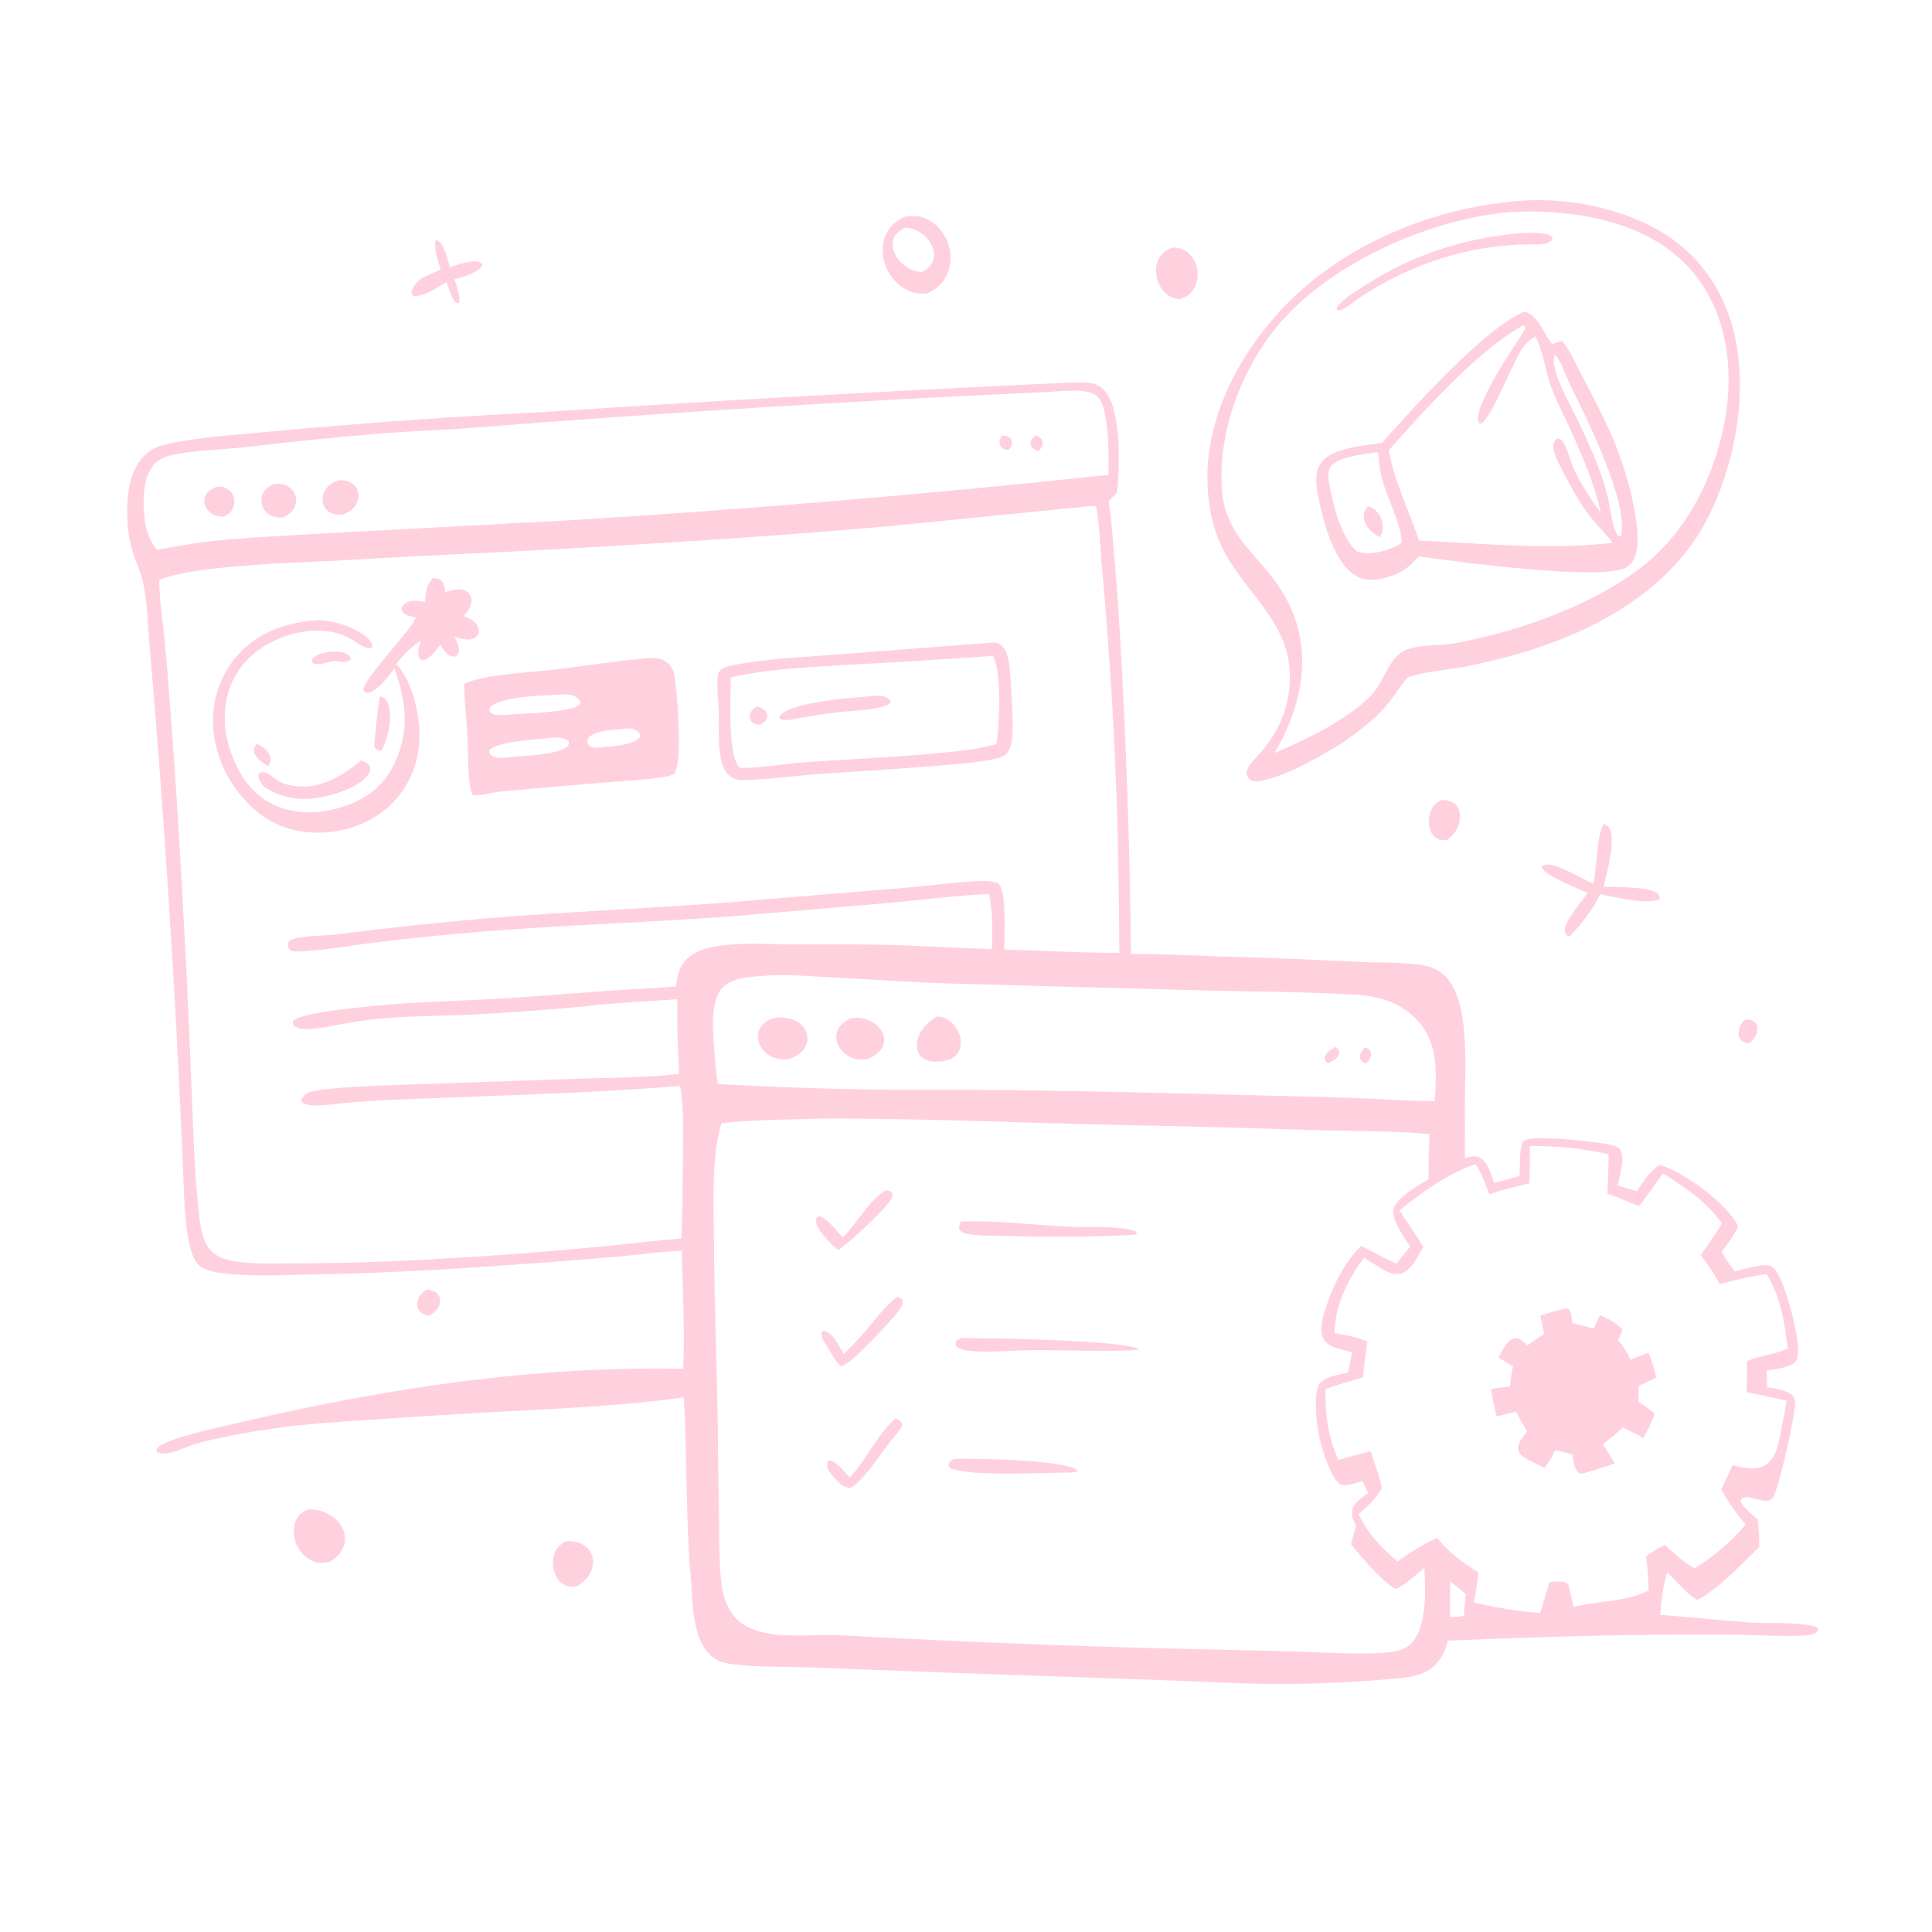 <?xml version="1.0" encoding="utf-8" ?>
<svg xmlns="http://www.w3.org/2000/svg" xmlns:xlink="http://www.w3.org/1999/xlink" width="1024" height="1024">
	<path fill="#FFD1DE" d="M924.947 540.43C926.798 540.381 928.687 540.44 930.136 541.764C930.963 542.519 931.401 543.546 931.481 544.653C931.719 547.93 929.673 550.541 927.593 552.804C927.41 552.825 927.228 552.858 927.043 552.867C925.472 552.942 923.797 552.437 922.723 551.234C921.81 550.212 921.446 548.824 921.488 547.481C921.587 544.332 922.747 542.563 924.947 540.43Z"/>
	<path fill="#FFD1DE" d="M226.304 683.441C228.443 683.769 230.797 684.204 232.157 686.092C233.185 687.519 233.497 688.909 233.177 690.617C232.576 693.818 230.421 695.504 227.816 697.152C227.634 697.146 227.452 697.149 227.271 697.136C225.253 696.986 223.374 696.312 222.152 694.616C221.083 693.133 220.894 691.252 221.314 689.511C222.045 686.485 223.789 685.071 226.304 683.441Z"/>
	<path fill="#FFD1DE" d="M763.864 424.056C764.498 424.035 765.12 424.012 765.753 424.063C768.229 424.262 770.595 425.198 772.135 427.219C773.801 429.405 774.087 432.374 773.627 435.012C772.839 439.526 770.551 442.561 766.892 445.169C765.757 445.349 764.777 445.506 763.642 445.241C761.446 444.728 759.675 443.248 758.619 441.278C756.956 438.174 756.983 434.088 757.997 430.791C759.038 427.403 760.805 425.703 763.864 424.056Z"/>
	<path fill="#FFD1DE" d="M230.89 127.101C231.364 127.286 231.84 127.469 232.279 127.73C235.666 129.742 237.337 138.012 238.459 141.694C242.771 140.179 247.604 138.378 252.226 138.608C253.753 138.684 254.622 138.913 255.613 140.081L255.33 141.263C251.819 145.136 245.829 146.62 240.95 148.009Q241.711 150.345 242.386 152.708C242.994 154.91 244.205 158.606 243.034 160.679C241.751 160.774 241.765 160.441 240.798 159.678C239.159 156.367 237.704 153.049 236.693 149.492C232.161 151.848 225.29 157.181 220.116 156.874C219.005 156.808 218.863 156.671 218.16 155.9C218.056 154.997 218.148 154.35 218.473 153.512C219.571 150.68 222.1 147.972 224.873 146.751L233.611 142.831C231.835 137.617 229.969 132.7 230.89 127.101Z"/>
	<path fill="#FFD1DE" d="M299.69 816.934C300.985 816.843 302.283 816.763 303.576 816.928C307.017 817.367 310.282 818.763 312.353 821.645C314.072 824.038 314.645 827.091 314.118 829.971C313.279 834.558 310.499 837.535 306.833 840.154C305.105 840.874 303.364 841.272 301.5 840.889C298.864 840.347 296.784 838.733 295.376 836.475C293.299 833.143 292.513 828.743 293.393 824.915C294.324 820.866 296.31 819.109 299.69 816.934Z"/>
	<path fill="#FFD1DE" d="M621.85 131.175C623.712 131.296 625.422 131.442 627.124 132.268C630.39 133.851 632.743 136.774 633.905 140.18C635.264 144.16 635.106 148.781 633.08 152.509C631.243 155.891 628.687 157.503 625.12 158.65C623.593 158.429 622.242 158.146 620.835 157.488C617.328 155.848 614.734 152.418 613.547 148.791C612.288 144.944 612.392 140.318 614.407 136.739C616.052 133.82 618.637 131.99 621.85 131.175Z"/>
	<path fill="#FFD1DE" d="M162.94 800.031C164.973 799.965 167.112 800.099 169.094 800.563C173.709 801.643 178.254 804.577 180.772 808.639C182.588 811.568 183.281 815.069 182.478 818.444C181.455 822.743 178.384 825.555 174.772 827.802C172.054 828.371 169.808 828.744 167.107 827.909C162.948 826.624 159.551 823.444 157.609 819.594C155.709 815.825 155.015 811.076 156.409 807.029C157.618 803.518 159.723 801.692 162.94 800.031Z"/>
	<path fill="#FFD1DE" d="M850.133 436.656C851.2 437.115 852.271 437.818 852.892 438.827C856.657 444.95 851.657 462.92 849.934 469.983C856.358 470.197 873.821 469.888 878.363 473.387C879.364 474.159 879.528 474.862 879.678 476.048L878.701 476.956C870.687 479.293 856.474 475.568 848.113 473.94C844.536 482.005 837.961 489.908 832 496.328C831.634 496.216 831.116 496.081 830.799 495.873C829.795 495.213 829.46 494.434 829.341 493.27C828.882 488.771 838.779 477.024 841.549 473.341C836.481 470.887 819.14 464.383 817.209 459.772C817.569 458.842 817.311 458.99 818.16 458.589C823.27 456.173 838.916 466.143 844.575 468.413C846.378 460.652 846.173 442.185 850.133 436.656Z"/>
	<path fill="#FFD1DE" d="M480.14 114.703C482.932 114.439 485.734 114.297 488.461 115.082C494.147 116.718 498.704 120.939 501.353 126.164Q501.608 126.665 501.837 127.177Q502.067 127.69 502.271 128.214Q502.475 128.737 502.653 129.27Q502.831 129.803 502.983 130.344Q503.135 130.884 503.26 131.432Q503.384 131.98 503.482 132.533Q503.58 133.086 503.65 133.644Q503.72 134.201 503.763 134.761Q503.806 135.321 503.821 135.883Q503.836 136.445 503.824 137.006Q503.811 137.568 503.771 138.128Q503.731 138.689 503.663 139.246Q503.596 139.804 503.5 140.358Q503.405 140.911 503.283 141.46Q503.161 142.008 503.012 142.55Q502.863 143.091 502.687 143.625C500.773 149.392 496.958 152.897 491.623 155.445C488.6 155.691 485.964 155.693 483.061 154.687C477.116 152.628 472.409 147.879 469.883 142.174C467.495 136.781 467.041 130.327 469.308 124.813C471.383 119.768 475.207 116.742 480.14 114.703ZM479.84 120.656C477.111 121.91 474.766 123.65 473.65 126.55C472.586 129.314 473.225 132.434 474.538 134.995C476.552 138.922 480.348 142.091 484.554 143.406C485.849 143.811 487.139 144.027 488.484 144.165C491.315 142.892 493.45 141.197 494.564 138.194C495.595 135.414 494.962 132.243 493.64 129.674C491.637 125.779 487.845 122.607 483.655 121.332C482.402 120.95 481.141 120.773 479.84 120.656Z"/>
	<path fill="#FFD1DE" d="M809.673 106.209C830.615 105.256 853.35 109.503 872.275 118.465C893.175 128.362 908.45 144.86 916.212 166.694C927.859 199.456 921.319 241.103 906.452 272.016C884.551 317.554 834.657 340.224 787.778 350.917C782.396 352.144 776.967 353.356 771.506 354.176C762.877 355.473 754.324 356.202 746.027 359.091C742.351 363.423 739.383 368.374 735.784 372.79C728.58 381.628 719.473 388.201 710.16 394.612C698.374 401.66 682.484 410.901 669.089 413.705C667.103 414.121 664.433 414.632 662.658 413.334C661.088 412.184 660.243 409.909 660.961 408.072C662.31 404.623 666.658 400.691 669.073 397.831C679.485 385.5 684.683 370.56 683.5 354.376C681.599 328.355 658.728 312.534 647.913 290.521C643.05 280.622 640.735 269.723 640.096 258.756C638.092 224.371 654.751 191.229 677.25 166.153C710.021 129.629 761.213 108.793 809.673 106.209ZM803.458 112.229C760.628 114.916 707.938 137.825 679.336 170.166C658.779 193.409 645.537 227.875 647.616 259.022C649.149 282 662.85 290.697 675.54 307.669C697.094 336.498 692.862 369.474 675.572 399.081C691.596 392.233 706.883 385 720.635 374.107C723.883 371.5 726.76 368.894 729.229 365.516C733.732 359.353 736.825 348.972 743.698 345.217C750.371 341.57 761.123 342.386 768.634 341.32C773.673 340.605 778.7 339.422 783.663 338.307C814.516 331.373 854.161 316.145 877.465 294.248C899.326 273.706 912.426 242.75 915.554 213.116C918.084 189.146 913.322 163.905 897.795 144.902C880.694 123.972 853.715 115.345 827.649 112.89C819.67 112.138 811.464 111.878 803.458 112.229Z"/>
	<path fill="#FFD1DE" d="M804.364 123.702C808.509 123.408 812.555 123.211 816.696 123.668C818.784 123.899 821.442 124.136 822.83 125.884L822.693 127.061C820.127 129.946 815.041 129.559 811.381 129.55C778.928 129.479 747.536 139.959 720.537 157.807Q718.327 159.517 716.048 161.135C714.22 162.409 711.152 164.87 708.859 164.461L708.437 163.629C708.674 162.912 708.958 162.322 709.455 161.744C713.152 157.44 719.386 153.909 724.164 150.853C749.07 134.921 775.068 126.556 804.364 123.702Z"/>
	<path fill="#FFD1DE" d="M807.944 165.132C815.402 166.958 818.148 177.104 822.77 182.432C824.452 181.755 826.156 181.155 827.867 180.556C832.586 186.441 835.786 194.12 839.336 200.755C851.388 223.279 860.655 242.167 865.714 267.439C867.157 274.651 868.508 282.456 867.739 289.826C867.325 293.785 866.035 297.822 862.746 300.319C852.017 308.465 772.801 297.775 754.119 295.226C753.322 295.059 752.461 294.79 751.743 295.334C750.26 296.456 748.966 298.247 747.53 299.5C743 303.453 737.715 305.694 731.861 306.843C726.681 307.86 721.736 307.453 717.323 304.357C705.939 296.369 700.228 272.796 698.14 260.02C697.322 255.018 697.151 249.235 700.38 245.003C706.379 237.14 723.506 236.177 732.491 234.737C749.191 215.962 786.681 174.123 807.944 165.132ZM807.466 172.399C783.65 185.27 754.391 218.135 736.129 238.555C739.058 255.455 746.694 270.383 752.159 286.475C786.14 288.122 820.848 291.645 854.765 287.701C851.167 283.087 846.966 279.01 843.33 274.437C837.528 267.141 833.063 258.903 828.762 250.669C826.822 246.734 821.982 238.837 823.652 234.535C824.167 233.209 824.441 233.008 825.609 232.346C827.102 232.726 827.845 233.156 828.642 234.521C831.128 238.772 832.148 244.082 834.192 248.593C837.774 256.496 843.374 264.771 848.445 271.799C844.674 255.056 837.945 239.857 830.805 224.321C827.896 217.992 824.616 211.732 822.162 205.216C818.761 196.186 818.387 186.953 813.688 178.278C811.538 179.752 809.541 181.155 807.891 183.215C802.253 190.255 790.393 222.534 784.769 224.61L783.878 224.281C782.613 221.396 783.925 217.661 785.036 214.873C789.067 204.763 794.969 195.31 800.779 186.149C803.1 182.489 805.924 178.78 807.899 174.937C808.223 174.305 808.28 173.7 808.311 173.005L807.466 172.399ZM729.513 239.675C723.286 240.692 709.255 242.014 705.417 247.203C703.455 249.855 704.01 254.051 704.599 257.086C706.704 267.939 710.68 284.905 719.349 292.364C725.783 294.558 734.467 292.193 740.451 289.256C741.73 288.628 742.415 288.208 743.084 286.948C741.38 272 731.371 259.537 730.614 241.575C730.586 240.911 730.469 240.395 730.243 239.773L729.513 239.675ZM823.976 188.16C823.589 189.889 823.376 191.382 823.687 193.144C825.397 202.832 831.33 212.586 835.6 221.358Q840.166 230.764 844.275 240.379Q849.013 251.2 851.959 262.639C853.329 268.133 854.334 278.271 856.856 282.883C857.542 284.138 857.819 284.096 859.118 284.422C863.535 266.335 840.369 220.625 832.134 203.837C829.895 199.27 828.135 193.618 825.374 189.42C824.997 188.846 824.56 188.503 823.976 188.16Z"/>
	<path fill="#FFD1DE" d="M725.086 268.241C725.833 268.537 726.583 268.836 727.297 269.207C729.676 270.443 731.623 273.283 732.382 275.816C733.397 279.203 733.035 281.682 731.323 284.708Q729.73 283.918 728.302 282.86C725.613 280.88 723.192 277.79 722.864 274.372C722.613 271.766 723.446 270.184 725.086 268.241Z"/>
	<path fill="#FFD1DE" d="M568.196 202.732C570.931 202.627 573.781 202.627 576.51 202.863C580.406 203.199 583.274 204.378 585.795 207.443C594.521 218.05 593.385 247.6 592.1 260.982C590.719 262.637 589.128 264.088 587.575 265.578C588.899 273.366 589.419 281.39 590.127 289.259Q592.201 312.532 593.566 335.857Q598.607 420.619 599.421 505.526C614.814 505.6 630.304 506.405 645.693 506.889Q682.235 507.902 718.743 509.758C730.175 510.421 744.509 509.69 755.404 511.815C759.553 512.624 763.046 514.478 766.069 517.453C778.832 530.013 776.539 563.795 776.471 580.916Q776.359 597.322 776.439 613.727L776.826 613.641L777.474 613.507C779.697 613.032 781.619 612.441 783.8 613.344C788.618 615.341 790.298 622.549 792.039 627.042L805.421 623.305Q805.454 619.245 805.595 615.187C805.689 612.84 805.752 606.063 807.789 604.635C812.263 601.497 839.831 604.663 846.282 605.555C848.919 605.919 857.29 606.863 858.763 609.211C861.42 613.445 858.436 623.718 857.342 628.288C860.744 629.385 864.189 630.374 867.61 631.41C870.971 625.964 874.209 621.346 879.327 617.427Q880.827 617.789 882.282 618.306C894.156 622.495 915.87 638.583 921.26 649.939C919.092 655.051 915.771 659.149 912.438 663.522C914.506 667.068 917.007 670.449 919.301 673.857C923.738 672.967 935.097 669.082 938.892 671.216C942.629 673.317 945.08 681.046 946.407 684.918C948.634 691.414 955.796 715.75 951.85 721.451C949.51 724.832 940.259 725.719 936.375 726.484L936.654 735.3C940.629 735.903 945.851 736.574 949.18 738.93C950.412 739.801 951.119 740.78 951.365 742.283C952.229 747.572 942.635 790.204 939.569 793.903C936.105 798.08 928.869 792.566 924.637 793.632C923.268 793.976 923.205 794.337 922.552 795.487C923.536 798.983 928.932 802.879 931.647 805.37C932.142 810.218 932.438 814.951 932.509 819.828C922.388 829.721 912.144 840.953 899.798 848.059L899.637 847.97C893.361 844.618 889.099 838.042 883.652 833.502C881.284 840.875 880.599 848.266 879.97 855.931C895.758 857.003 911.477 858.841 927.257 859.928C936.979 860.597 954.309 859.506 962.835 862.328L962.066 862.66L963.138 862.483L963.482 863.077C963.438 863.825 963.591 864.314 963.039 864.894C962.509 865.453 962.093 865.697 961.398 865.968C959.197 866.829 956.805 866.902 954.474 866.977C942.98 867.348 931.292 866.594 919.775 866.446Q891.516 866.234 863.258 866.624Q815.334 867.483 767.447 869.581C766.258 873.869 764.748 877.745 761.833 881.21C755.261 889.022 744.867 889.244 735.465 890.04Q704.226 892.758 672.869 892.506C652.88 892.3 632.889 891.079 612.91 890.392L498.443 886.4L428.936 883.74C415.269 883.299 400.92 883.776 387.388 881.939C383.437 881.403 379.947 880.303 376.906 877.61C367.004 868.844 367.162 850.323 366.303 838.156C363.335 805.88 364.289 773.029 362.461 740.64C335.409 744.445 308.171 745.95 280.916 747.406Q243.34 749.283 205.809 751.897C190.083 752.928 174.368 753.739 158.691 755.425Q135.856 757.898 113.423 762.825C109.995 763.596 106.525 764.363 103.178 765.438C97.948 767.118 91.9 770.469 86.386 770.388C85.095 770.369 83.924 770.278 82.966 769.335L82.961 768.191C83.318 767.71 83.647 767.269 84.1 766.873C89.516 762.15 115.65 756.624 123.441 754.787C201.788 736.308 281.406 723.797 362.11 725.523C362.954 704.799 361.866 683.581 361.33 662.822C350.125 663.501 338.971 664.939 327.798 666.006Q306.439 667.881 285.054 669.416C244.677 672.378 203.955 674.953 163.477 675.547C148.683 675.764 132.742 676.712 118.068 674.841C113.995 674.322 108.423 673.366 105.34 670.518C97.571 663.341 97.663 632.378 97.103 621.571Q91.222 481.037 79.182 340.896C78.293 330.148 78.084 318.682 75.697 308.169C74.717 303.854 72.901 299.766 71.373 295.626C68.948 289.058 67.796 282.594 67.501 275.606C67.029 264.425 67.899 250.48 76.1 241.905C80.145 237.675 84.266 236.249 89.879 235.08C107.527 231.401 126.309 230.442 144.241 228.66Q215.542 222.018 287.062 218.463Q427.549 209.154 568.196 202.732ZM578.367 268.207L474.471 278.592Q429.625 282.571 384.705 285.593Q326.537 289.498 268.316 292.494Q223.797 294.492 179.309 297.11C156.17 298.393 103.697 299.486 84.404 307.352C84.492 317.563 85.997 327.641 87.093 337.777Q88.444 351.509 89.46 365.269Q93.695 418.909 96.554 472.64Q99.479 523.781 101.443 574.968C102.416 598.131 102.899 621.774 105.65 644.798C106.427 651.305 107.533 658.851 112.528 663.585C115.562 666.461 119.778 667.679 123.81 668.384C134.161 670.195 145.424 669.611 155.928 669.603Q191.808 669.541 227.631 667.531Q272.202 665.117 316.637 660.885C331.492 659.503 346.284 657.626 361.159 656.432C361.787 643.95 361.713 631.397 361.865 618.901C362.039 604.504 362.733 589.892 360.523 575.614C312.426 579.444 264.218 580.655 216.022 582.565Q200.991 583.093 186.001 584.316C180.088 584.814 173.976 585.818 168.063 585.905C165.816 585.938 162.398 585.901 160.53 584.418C159.815 583.85 159.773 583.485 159.797 582.641C160.917 580.656 162.214 579.432 164.451 578.787C173.465 576.184 199.802 575.535 210.885 575.04L306.938 571.704C324.269 571.127 342.795 571.328 359.972 569.154Q358.804 549.395 358.962 529.603C342.948 530.788 326.506 531.369 310.593 533.358Q279.417 536.252 248.148 537.845C234.201 538.475 220.192 538.412 206.272 539.492Q194.619 540.416 183.105 542.431C177.143 543.461 170.968 544.938 164.942 545.308C161.818 545.5 158.502 545.645 155.857 543.758C155.169 542.553 155.141 542.523 155.328 541.153C158.51 537.144 185.02 534.575 191.11 533.875C213.9 531.254 236.855 530.777 259.744 529.57C280.153 528.494 300.498 526.7 320.881 525.252C333.349 524.367 345.903 523.942 358.346 522.842C358.784 516.868 360.267 511.527 364.996 507.452C369.457 503.606 375.563 502.133 381.26 501.301C394.551 499.358 408.879 500.518 422.294 500.571C438.444 500.635 454.604 500.361 470.75 500.81C489.085 501.32 507.398 502.514 525.737 503.023C526.035 493.058 526.257 483.669 524.225 473.842C507.203 474.601 490.163 476.811 473.198 478.395L391.386 485.372C344.296 489.06 297.054 490.201 249.983 494.25Q224.197 496.448 198.506 499.563C185.892 501.178 173.264 503.428 160.559 504.183C158.383 504.313 155.514 504.688 153.601 503.502C152.746 502.266 152.554 501.742 152.587 500.237C153.2 499.033 153.301 498.593 154.606 498.032C159.845 495.779 172.365 496.013 178.677 495.222C209.786 491.322 240.715 487.966 271.991 485.629C310.617 482.744 349.336 481.118 387.955 478.149L480.699 470.468C493.206 469.407 505.802 467.634 518.322 467.012C521.962 466.831 525.336 466.974 528.869 467.99C531.929 470.746 532.092 478.062 532.307 481.994C532.693 489.053 532.393 496.194 532.272 503.26C552.537 503.826 573.016 505.136 593.271 505.014Q593.082 472.879 592.361 440.751Q590.366 369 583.78 297.525C583.206 291.453 582.491 272.962 580.744 268.215C579.906 268.154 579.209 268.128 578.367 268.207ZM421.184 593.27C408.326 593.611 395.134 593.879 382.354 595.351C376.908 613.695 378.322 638.429 378.422 657.76C378.58 688.593 379.832 719.418 380.368 750.246Q380.601 778.504 381.129 806.757C381.294 816.02 381.078 825.481 381.911 834.705C382.476 840.958 383.308 846.858 386.303 852.463C389.665 858.756 394.839 862.485 401.606 864.454C413.908 868.033 426.606 866.543 439.192 866.589C445.946 866.614 452.761 867.139 459.51 867.485Q555.642 872.571 651.889 874.495Q671.701 874.885 691.507 875.509C700.88 875.827 710.289 876.427 719.667 876.356C726.343 876.305 739.168 876.646 744.713 873.486C749.683 870.655 752.073 865.761 753.444 860.417C755.85 851.04 755.461 840.716 754.958 831.106C751.716 833.527 743.233 841.398 739.758 842.057L738.006 841.275C729.59 834.879 722.712 826.56 716.014 818.439C716.939 815.166 717.922 811.898 718.764 808.603C717.342 805.636 715.656 802.882 716.89 799.523C718.162 796.06 722.398 793.477 725.202 791.293Q723.669 788.123 722.048 784.998C718.856 785.916 713.518 788.17 710.292 786.603C705.722 784.383 700.547 767.51 699.413 762.527C697.912 755.926 695.858 739.648 699.293 733.669C701.583 729.682 710.231 728.52 714.44 727.509C715.189 723.914 715.863 720.285 716.728 716.718C712.162 715.491 704.086 714.344 701.569 709.899C698.991 705.347 701.051 698.247 702.542 693.562C706.161 682.194 712.611 668.516 721.538 660.332C727.696 663.521 733.748 667.043 740.154 669.713C742.562 666.731 744.915 663.678 747.395 660.757C744.351 655.771 737.303 646.784 738.683 640.712C740.053 634.691 751.959 628.276 757.216 625.014C757.091 617.002 757.37 609.092 757.643 601.09C738.196 599.268 718.208 599.598 698.665 599.033Q643.221 597.25 587.76 596.131C550.12 595.311 512.489 593.735 474.847 593.182C457.009 592.92 439.013 592.529 421.184 593.27ZM810.796 607.409C810.722 613.934 811.06 620.692 810.535 627.18C803.39 628.844 796.321 630.612 789.37 632.983C787.251 627.66 785.39 621.703 782.035 617.021C767.647 621.839 753.526 632 741.802 641.56C745.815 648.08 750.443 654.269 754.362 660.81C751.764 665.405 748.182 673.336 742.729 674.994C739.129 676.089 735.279 674.19 732.24 672.394C729.095 670.536 726.016 668.549 722.927 666.6C714.516 678.129 707.306 691.897 707.394 706.533C713.291 707.667 719.202 708.639 724.754 711.023C723.846 717.337 722.89 723.634 722.411 729.998C715.815 732.113 708.849 733.654 702.487 736.387C702.53 749.904 703.797 761.407 709.354 773.862C714.963 771.943 720.803 770.656 726.552 769.22C728.492 775.73 731.152 782.168 732.455 788.836C729.468 794.429 724.694 798.3 720.116 802.563C725.063 812.997 732.063 820.134 740.677 827.624C747.304 822.973 754.316 818.423 761.761 815.197C768.005 822.971 775.29 828.194 783.663 833.489C782.904 838.789 782.242 844.127 781.232 849.386C792.796 852.035 804.383 854.017 816.215 854.911C818.181 849.524 819.389 843.916 821.312 838.545C824.404 838.384 828.647 837.526 831.141 839.716L831.586 841.223C832.402 844.742 833.278 848.258 834.014 851.793C846.928 848.216 861.691 849.308 873.753 842.943C873.85 836.903 873.148 830.89 872.428 824.901C875.575 822.651 878.787 820.326 882.426 818.929C887.378 823.268 892.247 827.986 898.009 831.24C906.764 826.287 918.996 815.969 925.254 807.961C920.09 802.112 916.15 796.128 912.205 789.438C914.355 785.175 916.396 780.916 918.272 776.522C923.844 777.919 930.432 779.71 935.709 776.478C940.889 773.306 942.301 766.653 943.448 761.128Q945.342 751.798 946.956 742.416C939.888 740.863 932.805 739.137 925.672 737.92C925.908 732.409 925.897 726.917 925.862 721.403C932.861 718.494 940.59 717.922 947.531 714.748C945.914 701.188 943.759 687.023 936.246 675.308C927.757 676.483 919.725 678.304 911.487 680.64C908.582 675.061 905.265 670.213 901.336 665.311C905.106 659.768 909.377 654.178 912.636 648.328C904.012 636.575 893.594 629.569 881.407 621.958C877.207 627.724 873.116 633.645 868.732 639.27C863.176 637.031 857.64 634.666 851.973 632.724C852.213 625.743 852.557 618.744 852.567 611.759Q847.429 610.62 842.235 609.776Q837.04 608.933 831.806 608.388Q826.572 607.843 821.315 607.598Q816.058 607.353 810.796 607.409ZM556.343 207.71Q401.747 214.731 247.477 226.981C232.73 228.044 217.943 228.493 203.202 229.646Q166.061 232.695 129.056 237.092C117.032 238.423 104.572 238.451 92.721 240.872C88.696 241.695 84.951 242.618 82.066 245.748C75.948 252.386 75.745 263.301 76.303 271.787C76.787 279.155 78.444 285.584 83.246 291.373L104.881 287.664C126.439 284.951 148.24 284.124 169.923 282.807L303.715 275.653Q445.894 266.855 587.533 251.675C587.497 242.489 588.314 216.363 581.538 210.086C576.519 205.436 562.93 207.419 556.343 207.71ZM404.832 517.207C397.969 517.681 387.964 518.059 382.945 523.484C376.25 530.72 377.886 546.647 378.521 555.766C378.958 562.027 379.51 568.395 380.44 574.602Q420.925 576.797 461.464 577.496C485.133 577.817 508.806 577.449 532.475 577.718Q597.835 578.693 663.177 580.48C687.57 581.1 712.012 581.456 736.375 582.826C744.353 583.278 752.414 583.6 760.405 583.532C761.424 568.787 762.369 553.506 751.959 541.631C743.16 531.593 731.413 527.959 718.531 527.209C692.487 525.693 666.224 525.629 640.135 524.988L502.907 521.273C481.023 520.59 459.186 518.88 437.321 517.822C426.677 517.307 415.451 516.247 404.832 517.207ZM768.653 838.273Q768.491 847.665 768.481 857.058C770.898 856.921 773.558 857.003 775.904 856.43Q776.305 850.604 776.815 844.787C774.144 842.649 771.474 840.187 768.653 838.273Z"/>
	<path fill="#FFD1DE" d="M723.105 555.237C724.106 555.377 724.787 555.651 725.689 556.103C726.194 556.86 726.655 557.262 726.697 558.209C726.8 560.549 725.506 562.088 724.053 563.763C723.537 563.541 722.55 563.204 722.099 562.813C721.448 562.25 720.924 561.63 720.79 560.771C720.455 558.623 721.952 556.892 723.105 555.237Z"/>
	<path fill="#FFD1DE" d="M707.92 554.856C708.194 555.049 708.503 555.2 708.741 555.435C709.705 556.388 709.766 557.161 709.856 558.407C708.689 561.261 706.626 562.26 703.969 563.611C703.75 563.482 703.505 563.391 703.312 563.226C702.254 562.32 702.134 561.747 701.977 560.465C703.033 557.631 705.452 556.327 707.92 554.856Z"/>
	<path fill="#FFD1DE" d="M496.343 538.849C498.245 538.79 499.704 539.084 501.395 539.95C504.96 541.776 507.512 545.05 508.676 548.858C509.613 551.923 509.542 555.054 507.872 557.848C506.055 560.887 503.182 561.647 499.961 562.471C497.861 562.578 495.544 562.838 493.462 562.515C491.05 562.14 488.544 560.841 487.197 558.752C485.882 556.711 485.723 554.166 486.2 551.838C487.403 545.967 491.502 541.954 496.343 538.849Z"/>
	<path fill="#FFD1DE" d="M450.872 539.632C452.707 539.484 454.711 539.37 456.532 539.652C460.564 540.277 464.894 542.721 467.116 546.203C468.502 548.375 469.033 550.968 468.308 553.471C467.167 557.409 463.69 559.531 460.278 561.306C458.111 561.661 455.742 561.866 453.589 561.347C449.967 560.473 446.552 558.034 444.696 554.789C443.368 552.466 442.808 549.791 443.54 547.177C444.601 543.384 447.593 541.415 450.872 539.632Z"/>
	<path fill="#FFD1DE" d="M412.293 539.195C414.811 539.204 417.754 539.433 420.12 540.325C423.244 541.503 426.133 543.775 427.35 546.963C428.3 549.45 428.201 552.105 427.023 554.502C425.27 558.071 421.557 560.154 417.977 561.473C414.384 561.556 411.291 561.49 408.078 559.604C405.094 557.853 402.789 555.147 402.016 551.723C401.433 549.139 401.805 546.352 403.3 544.137C405.431 540.98 408.724 539.863 412.293 539.195Z"/>
	<path fill="#FFD1DE" d="M548.687 230.769C549.471 231.045 550.659 231.436 551.283 231.976C552.234 232.8 552.769 233.738 552.715 235.027C552.646 236.682 551.417 237.994 550.403 239.176C549.493 238.756 548.382 238.308 547.604 237.669C546.758 236.975 546.12 235.932 546.166 234.811C546.235 233.14 547.619 231.899 548.687 230.769Z"/>
	<path fill="#FFD1DE" d="M531.012 230.827C532.242 230.892 533.619 231.021 534.705 231.681C535.735 232.307 536.285 233.251 536.387 234.445C536.513 235.916 535.486 237.266 534.709 238.418C533.818 238.405 532.82 238.357 531.996 237.965C530.854 237.422 530.137 236.53 529.859 235.302C529.482 233.639 530.27 232.247 531.012 230.827Z"/>
	<path fill="#FFD1DE" d="M114.523 258.066C115.676 257.98 116.887 257.859 118.027 258.11C120.063 258.557 122.044 260.03 123.122 261.802C124.302 263.741 124.524 266.044 123.91 268.213C123.038 271.295 121.077 272.521 118.367 273.939C117.132 273.856 115.923 273.737 114.732 273.383C112.284 272.654 110.092 270.928 109.003 268.586Q108.849 268.262 108.73 267.925Q108.61 267.587 108.525 267.239Q108.441 266.89 108.393 266.535Q108.344 266.18 108.333 265.822Q108.321 265.464 108.346 265.107Q108.372 264.749 108.433 264.396Q108.495 264.043 108.593 263.699Q108.691 263.354 108.823 263.021C109.866 260.358 112.081 259.231 114.523 258.066Z"/>
	<path fill="#FFD1DE" d="M144.94 256.574C146.789 256.427 148.69 256.242 150.497 256.777C152.901 257.49 155.132 259.382 156.185 261.661Q156.36 262.042 156.496 262.438Q156.632 262.834 156.728 263.241Q156.824 263.649 156.88 264.064Q156.935 264.479 156.948 264.898Q156.962 265.316 156.934 265.734Q156.906 266.152 156.836 266.565Q156.767 266.978 156.657 267.382Q156.547 267.786 156.397 268.177C155.182 271.383 152.879 272.866 149.912 274.283C148.408 274.41 146.792 274.324 145.33 273.917Q144.865 273.79 144.416 273.616Q143.967 273.442 143.538 273.223Q143.109 273.004 142.705 272.742Q142.3 272.481 141.925 272.179Q141.55 271.877 141.207 271.538Q140.865 271.199 140.559 270.827Q140.253 270.455 139.987 270.053Q139.721 269.652 139.498 269.225C138.395 267.068 138.26 264.61 139.016 262.316C140.016 259.286 142.273 258.012 144.94 256.574Z"/>
	<path fill="#FFD1DE" d="M179.112 254.6C180.762 254.491 182.377 254.464 183.976 254.961C186.238 255.665 188.233 257.075 189.258 259.257C190.28 261.432 190.18 263.865 189.329 266.07C187.886 269.808 185.241 271.232 181.748 272.749C180.069 272.854 178.391 272.881 176.753 272.421Q176.352 272.305 175.966 272.149Q175.579 271.993 175.21 271.797Q174.842 271.602 174.495 271.37Q174.149 271.137 173.829 270.87Q173.508 270.603 173.217 270.305Q172.926 270.006 172.667 269.679Q172.408 269.352 172.184 269Q171.96 268.648 171.774 268.275C170.717 266.102 170.778 263.535 171.626 261.305C173.045 257.573 175.65 256.137 179.112 254.6Z"/>
	<path fill="#FFD1DE" d="M829.15 693.562C830.463 693.503 830.678 693.429 831.786 694.097C833.038 696.24 833.062 698.87 833.338 701.298C837.173 702.058 840.977 703.148 844.767 704.112C845.738 701.714 846.878 699.385 847.978 697.043C852.753 698.947 856.298 701.118 860.042 704.652C859.298 706.573 858.423 708.445 857.589 710.328C860.42 713.508 862.354 716.894 864.295 720.66C867.372 719.296 870.522 718.159 873.682 717.006C875.48 721.279 876.942 725.534 877.835 730.09C874.835 731.706 871.679 733.098 868.604 734.57L868.42 742.999C871.463 744.846 874.214 747.022 877.014 749.211C875.485 753.923 873.534 758.044 870.926 762.256C867.485 760.089 863.772 758.404 860.112 756.645C856.806 759.802 853.105 762.612 849.569 765.509C851.659 768.888 853.905 772.114 855.828 775.601C850.361 777.649 844.748 779.265 839.163 780.954C838.316 781.045 837.763 780.91 836.938 780.736C834.085 778.411 834.028 774.292 833.425 770.881L824.339 768.552C822.668 771.937 820.848 775.08 818.611 778.121C815.139 776.15 811.251 774.648 807.929 772.491C806.254 771.404 804.988 770.165 804.7 768.1C804.217 764.634 807.517 761.23 809.437 758.692C807.303 755.252 805.392 751.845 803.678 748.177L793.228 750.687C792.012 745.883 791.032 741.135 790.194 736.253C793.562 735.63 796.956 735.236 800.355 734.82C800.66 731.2 801.289 727.621 801.863 724.036C799.143 722.665 796.696 721.103 794.186 719.383C795.763 716.711 797.402 713.329 799.559 711.107C800.635 709.999 802.078 709.209 803.667 709.332C806.041 709.516 807.827 711.623 809.454 713.168C812.4 711.018 815.346 708.942 818.441 707.014C817.663 703.829 817.069 700.603 816.441 697.386C820.595 695.836 824.877 694.727 829.15 693.562Z"/>
	<path fill="#FFD1DE" d="M474.484 751.844C475.391 752.055 476.501 752.456 477.175 753.154C478.078 754.089 478.137 754.503 478.203 755.711C476.42 759.035 473.488 761.975 471.175 764.971C465.487 772.34 460.366 780.728 453.298 786.867C452.251 787.777 451.287 788.699 449.835 788.562C446.099 788.209 442.869 783.943 440.558 781.295C439.635 780.082 438.718 778.85 438.482 777.298C438.277 775.956 438.338 775.221 439.111 774.125C439.267 774.106 439.421 774.066 439.578 774.069C442.934 774.133 448.283 780.82 450.402 783.112C459.445 773.274 464.563 761.044 474.484 751.844Z"/>
	<path fill="#FFD1DE" d="M469.329 630.846C470.919 630.996 471.613 631.152 472.803 632.224C473.057 633.091 473.145 633.582 472.924 634.486C471.904 638.646 448.833 659.929 444.321 662.512C440.964 660.031 438.241 656.905 435.575 653.721C434.257 651.964 432.298 649.346 432.516 647.009C432.637 645.697 432.651 645.468 433.663 644.653C437.911 644.727 443.8 652.87 446.705 655.869C454.747 647.668 459.534 637.488 469.329 630.846Z"/>
	<path fill="#FFD1DE" d="M475.446 687.322C476.773 687.688 477.409 687.789 478.3 688.917C478.509 689.866 478.562 690.431 478.275 691.389C476.835 696.188 455.633 717.377 450.854 721.25C449.274 722.53 447.646 723.445 445.776 724.245C442.43 720.951 440.281 716.938 437.958 712.912C436.335 710.516 435.06 708.994 435.537 705.968C436.031 705.602 436.191 705.255 436.849 705.402C441.62 706.473 444.839 713.821 447.262 717.654C451.026 713.864 454.796 710.057 458.279 706.004C463.709 699.686 468.844 692.434 475.446 687.322Z"/>
	<path fill="#FFD1DE" d="M506.004 773.238C518.779 772.91 559.546 773.876 569.478 778.23C570.368 778.621 570.735 778.683 571.117 779.61C570.079 780.429 568.888 780.364 567.625 780.457C556.662 780.446 511.059 782.906 503.322 777.82C502.632 776.624 502.682 776.667 502.966 775.308C503.994 774.141 504.458 773.714 506.004 773.238Z"/>
	<path fill="#FFD1DE" d="M509.555 709.198C522.663 709.217 597.165 710.127 604.002 715.327L598.625 715.735C581.48 716.364 564.377 715.545 547.239 715.626C536.733 715.677 525.912 716.936 515.451 716.129C512.485 715.9 509.743 715.526 507.194 713.89C506.451 712.707 506.434 712.67 506.557 711.28C507.456 709.993 508.153 709.766 509.555 709.198Z"/>
	<path fill="#FFD1DE" d="M509.311 647.433C527.786 646.716 546.863 649.17 565.354 650.139C575.373 650.663 591.558 649.538 600.724 652.247C601.953 652.61 602.056 652.687 602.627 653.76L601.43 654.436Q567.558 656.282 533.657 655.063C526.987 654.842 519.639 655.183 513.088 654.075C510.825 653.692 509.732 653.421 508.395 651.508C508.133 649.896 508.686 648.868 509.311 647.433Z"/>
	<path fill="#FFD1DE" d="M136.098 394.172C138.954 395.433 141.947 397.591 143.021 400.648C143.787 402.827 143.222 404.182 142.256 406.131C141.816 405.883 141.374 405.64 140.95 405.367C138.527 403.807 135.027 401.34 134.648 398.238C134.436 396.501 135.176 395.528 136.098 394.172Z"/>
	<path fill="#FFD1DE" d="M173.681 345.599C176.383 345.411 179.569 345.03 182.161 345.923C183.78 346.481 185.217 347.277 185.957 348.873L185.598 349.817C182.88 351.482 180.84 350.925 177.921 350.307C174.155 350.451 169.385 352.962 165.847 351.564C165.206 350.417 165.308 350.446 165.624 349.154C167.995 346.719 170.49 346.298 173.681 345.599Z"/>
	<path fill="#FFD1DE" d="M201.436 369.059C202.024 369.263 202.58 369.432 203.132 369.736C204.649 370.571 205.477 372.208 205.963 373.8C208.202 381.123 205.582 391.181 202.243 397.854L201.465 398.052C199.894 397.49 199.577 397.369 198.497 396.117C198.132 394.099 200.635 371.579 201.436 369.059Z"/>
	<path fill="#FFD1DE" d="M191.52 402.98C191.863 403.1 192.202 403.234 192.534 403.381C194.088 404.07 195.771 404.954 196.17 406.78C196.409 407.875 196.026 409.066 195.471 410.006C191.757 416.306 179.885 420.29 173.188 421.907C161.472 424.735 150.862 423.831 140.544 417.452C140.4 417.324 140.251 417.201 140.112 417.068C138.39 415.419 136.969 413.438 136.999 410.944C137.01 410.112 137.354 409.999 137.875 409.43C142.29 408.469 144.902 412.714 148.497 414.484C151.059 415.745 154.567 416.437 157.416 416.717C170.679 418.023 181.701 411.013 191.52 402.98Z"/>
	<path fill="#FFD1DE" d="M229.363 306.406C230.693 306.508 232.26 306.564 233.417 307.305C235.446 308.603 235.654 311.604 236.078 313.768C238.058 313.252 240.104 312.67 242.138 312.426C244.176 312.183 246.727 312.712 248.274 314.135C249.274 315.055 249.787 316.331 249.853 317.668C250.028 321.216 248.088 324.067 245.831 326.577C247.841 327.5 250.448 328.415 251.926 330.111C253.064 331.417 254.06 333.318 253.772 335.107C253.562 336.41 252.709 337.396 251.593 338.029C248.13 339.992 244.414 338.493 240.906 337.49Q241.719 339.09 242.395 340.752C243.305 343.045 243.649 344.625 242.651 346.953C241.688 347.808 241.44 348.062 240.056 347.986C237.041 347.821 234.874 343.923 233.36 341.737C231.257 344.375 228.253 348.944 224.722 349.75C223.459 350.038 223.241 349.789 222.29 349.084C220.937 345.846 222.133 342.828 222.951 339.595Q221.074 340.85 219.315 342.266Q217.556 343.682 215.928 345.246Q214.3 346.811 212.816 348.513Q211.332 350.214 210.003 352.04C217.588 359.714 221.178 374.132 222.152 384.52C223.435 398.215 219.557 412.07 210.692 422.689C201.571 433.614 187.731 439.934 173.686 441.123C159.723 442.305 146.334 438.821 135.593 429.67C123.012 418.951 114.304 403.05 113.071 386.49C112.024 372.43 116.197 358.329 125.578 347.68C137.147 334.548 152.248 329.659 169.284 328.664C176.33 329.339 182.695 330.652 188.922 334.176C191.964 335.897 196.565 338.425 197.333 342.117C197.515 342.991 197.42 342.735 196.793 343.549C193.345 344.153 187.842 339.584 184.751 337.993C174.95 332.948 162.874 333.526 152.606 336.742C140.471 340.542 129.714 348.269 123.875 359.77C117.92 371.496 117.895 385.405 122.036 397.718C126.098 409.795 132.925 420.637 144.7 426.335C156.793 432.187 170.607 431.493 183.059 427.138C194.845 423.015 203.628 416.174 209.03 404.772C217.272 387.376 215.315 371.838 209.062 354.205C205.696 358.67 200.562 365.991 194.899 367.309C193.524 367.008 193.466 366.903 192.509 365.855C193.088 359.274 215.636 336.627 220.154 327.948C220.257 327.751 220.354 327.551 220.455 327.352C219.884 327.202 219.314 327.041 218.742 326.895C217.047 326.462 215.118 326.189 213.863 324.844C212.916 323.828 212.899 323.301 212.849 322.011C213.339 321.091 213.757 320.485 214.636 319.925C218.152 317.689 221.446 318.303 225.256 319.104C225.606 314.115 225.877 310.303 229.363 306.406Z"/>
	<path fill="#FFD1DE" d="M338.978 349.25C343.734 348.811 349.347 347.961 353.468 350.991C356.297 353.071 357.266 356.525 357.761 359.841C358.885 367.376 362.067 404.553 357.349 410.027C356.386 411.145 351.752 411.848 350.231 412.073C340.685 413.485 330.811 413.896 321.185 414.701Q292.588 416.953 264.03 419.653C259.952 420.342 254.729 421.899 250.628 421.445C249.348 419.258 248.999 416.155 248.725 413.633C247.91 406.124 248.183 398.461 247.779 390.918C247.27 381.415 246.187 371.926 245.956 362.411C257.861 357.147 279.89 356.613 293.301 354.963C308.53 353.089 323.708 350.781 338.978 349.25ZM295.589 368.211C286.589 368.706 266.578 369.064 259.914 374.666C259.323 376.002 259.303 376.011 259.671 377.421C261.819 379.437 265.152 379.026 267.903 378.936Q269.761 378.872 271.606 378.647C277.718 378.218 304.059 377.389 307.258 373.419C307.786 372.765 307.6 372.507 307.557 371.738C306.216 369.806 304.614 368.682 302.26 368.275C300.096 367.901 297.766 367.972 295.589 368.211ZM289.696 391.298C283.103 392.013 263.091 393.048 259.303 397.737C259.208 398.863 259.204 399.22 260.134 400.065C262.488 402.205 266.227 401.811 269.12 401.437C276.809 400.557 295.834 400.394 301.133 395.273C301.542 394.095 301.669 393.973 301.31 392.799C299.44 391.111 296.391 390.852 293.962 390.909C292.545 390.942 291.104 391.139 289.696 391.298ZM331.771 386.212C326.753 386.716 315.141 386.994 311.882 391.088C311.301 391.817 311.359 392.204 311.217 393.091C311.685 394.365 312.02 395.218 313.317 395.831C315.251 396.745 318.067 396.16 320.121 395.934C325.602 395.444 334.944 394.987 339.049 390.926C339.253 390.184 339.554 389.833 339.166 389.099C338.411 387.672 336.619 386.672 335.093 386.27C334.067 385.999 332.816 386.038 331.771 386.212Z"/>
	<path fill="#FFD1DE" d="M524.295 340.702C526.559 340.481 528.569 340.326 530.439 341.854C534.277 344.987 534.936 351.2 535.282 355.831C535.935 364.56 537.503 384.865 536.244 392.774C535.858 395.197 535.156 397.579 533.441 399.407C530.98 402.031 525.235 402.678 521.803 403.224C511.95 404.793 501.888 405.426 491.945 406.221Q465.611 408.308 439.238 409.835C423.707 410.848 408.04 413.194 392.498 413.52C390.634 413.279 388.924 412.849 387.375 411.734C383.467 408.922 382.153 403.683 381.553 399.155C380.58 391.812 381.163 384.542 380.978 377.183C380.837 371.612 379.875 365.876 380.237 360.32C380.339 358.74 380.601 356.394 381.765 355.212C383.441 353.51 386.93 352.864 389.24 352.417C406.209 349.132 423.943 348.454 441.162 347.105L524.295 340.702ZM525.429 347.698Q487.567 350.298 449.672 352.366C428.898 353.639 407.636 354.401 387.295 359.08C387.296 368.692 385.483 400.603 391.935 406.6C392.089 406.744 392.259 406.87 392.421 407.006C402.027 407.261 416.337 404.732 426.445 404.015C447.871 402.495 469.358 401.602 490.756 399.737C503.166 398.655 516.058 397.611 528.13 394.43C529.669 383.014 531.104 358.229 526.537 347.967C526.171 347.866 525.809 347.694 525.429 347.698Z"/>
	<path fill="#FFD1DE" d="M401.279 374.343C402.713 374.845 404.531 375.544 405.524 376.765C406.322 377.747 406.832 378.774 406.605 380.074C406.236 382.179 404.517 383.09 402.859 384.105C401.071 383.953 399.347 383.735 398.153 382.202C397.336 381.153 397.284 380.036 397.513 378.777C397.913 376.581 399.529 375.474 401.279 374.343Z"/>
	<path fill="#FFD1DE" d="M464.763 368.719C466.204 368.701 467.606 368.708 468.973 369.227C470.496 369.805 471.437 370.548 472.101 371.989L471.629 372.877C469.761 374.202 467.597 374.709 465.381 375.15C458.618 376.496 451.525 376.726 444.667 377.482Q432.068 378.911 419.625 381.353C418.108 381.578 416.307 381.913 414.804 381.519C413.731 381.237 413.559 381.262 412.963 380.289C413.179 379.743 413.17 379.665 413.607 379.141C419.819 371.689 454.415 369.664 464.763 368.719Z"/>
</svg>
